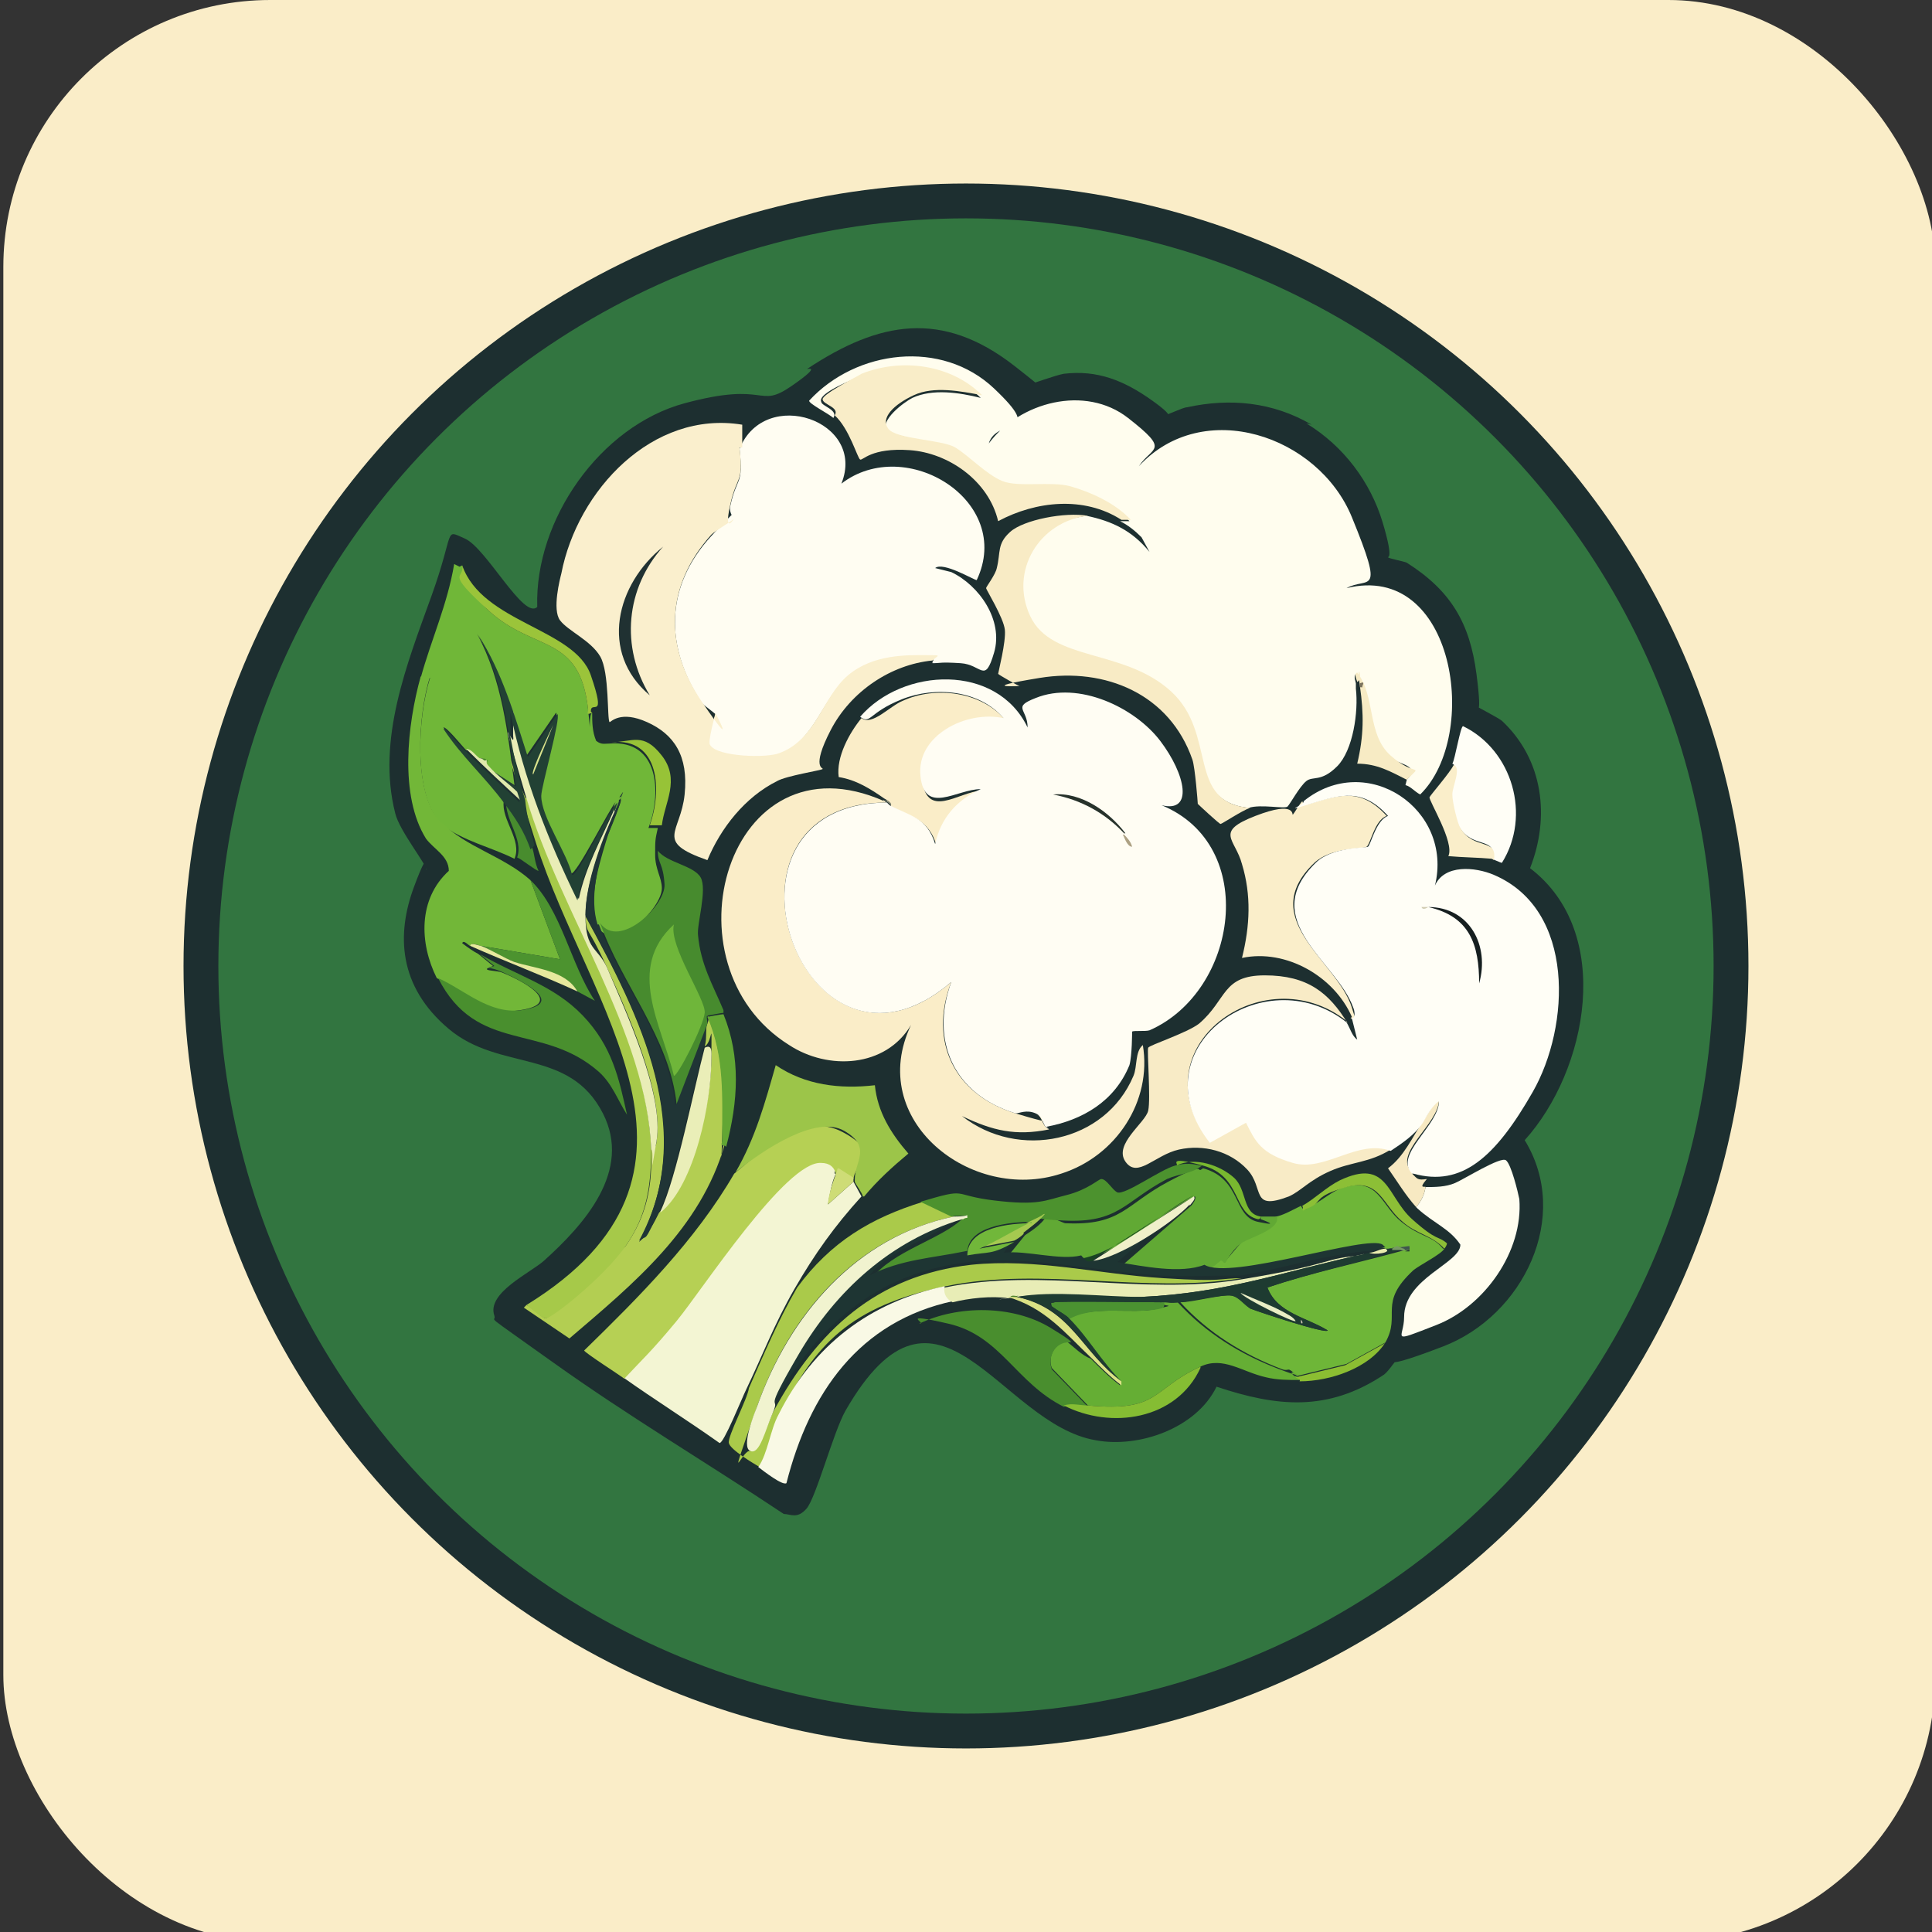 <?xml version="1.0" encoding="UTF-8" standalone="no"?>
<svg
   xmlns:dc="http://purl.org/dc/elements/1.1/"
   xmlns:cc="http://creativecommons.org/ns#"
   xmlns:rdf="http://www.w3.org/1999/02/22-rdf-syntax-ns#"
   xmlns:svg="http://www.w3.org/2000/svg"
   xmlns="http://www.w3.org/2000/svg"
   viewBox="0 0 116.8 116.8"
   version="1.1"
   id="Ebene_1">
  <rect x="0" y="0" width="116.8" height="116.8" fill="#333333" stroke="none"/>
  <defs
     id="defs235" />
  <rect
     ry="16.138"
     y="6.1627787e-08"
     x="0.202"
     height="117.405"
     width="116.8"
     id="rect4976"
     style="fill:#faedc8;stroke-width:35.717;stroke-miterlimit:4;stroke-dasharray:none;fill-opacity:1" />
  <!-- Generator: Adobe Illustrator 30.0.0, SVG Export Plug-In . SVG Version: 2.1.1 Build 123)  -->
  <g
     transform="matrix(0.81,0,0,0.81,11.095,11.095)"
     style="display:inline"
     id="g192">
    <circle
       style="fill:#327540;stroke:#1d2f30;stroke-width:2.6"
       id="circle14"
       r="57.1"
       cy="58.4"
       cx="58.4" />
    <path
       style="fill:#1d2f30"
       id="path16"
       d="m 83.8,17.9 c 2.8,1.7 4.8,4.4 5.7,7.4 0.9,3 0.3,2.5 0.4,2.6 0.1,0.1 1.2,0.3 1.4,0.4 3.3,2.1 4.7,4.5 5.2,8.3 0.5,3.8 -0.1,2.3 0,2.4 0.1,0.1 1.5,0.8 1.9,1.1 3.1,2.9 3.6,7.2 2.1,11 6.3,4.8 4.3,15.1 -0.4,20.3 3.5,5.7 -0.1,13.1 -6.1,15.4 -6,2.3 -3,0.5 -3.1,0.6 -0.3,0.2 -0.9,1.2 -1.3,1.5 -4.2,2.8 -8,2.4 -12.5,0.9 -1.5,3.1 -5.8,4.6 -9,4 -7.2,-1.2 -11.8,-14.2 -18.7,-2.2 -0.9,1.6 -2.2,6.5 -2.9,7.3 -0.7,0.8 -1.2,0.4 -1.7,0.4 C 39.1,95.5 33.2,92 27.6,88 22,84 23.4,85.1 23.2,84.5 c -0.6,-1.7 2.7,-3.2 3.7,-4.1 3,-2.7 6.6,-6.7 4.4,-11 C 28.8,64.5 23.6,66.3 19.8,63.1 16,59.9 15.9,56 17.2,52.5 c 1.3,-3.5 0.8,-1 0.9,-1.3 0.1,-0.3 -2,-2.9 -2.3,-4.2 -1.4,-5.5 0.9,-11.2 2.7,-16.2 1.8,-5 0.9,-5 2.5,-4.3 1.6,0.7 4.4,6.1 5.4,5.1 -0.2,-6.5 4.7,-13.5 11,-15.2 6.3,-1.7 5.4,0.5 8,-1.3 2.6,-1.8 0.8,-1.1 1.2,-1.3 5.3,-3.5 10,-4.4 15.4,-0.2 5.4,4.2 1,1.4 1.1,1.4 0.1,0 2,-0.7 2.6,-0.8 2.5,-0.3 4.5,0.5 6.6,2 2.1,1.5 0.8,1.1 0.9,1.1 0.2,0 1.4,-0.6 1.7,-0.6 3.2,-0.7 6.4,-0.4 9.3,1.3 z" />
    <g
       id="g190">
      <g
         id="g78">
        <path
           style="fill:#fffdef"
           id="path18"
           d="m 92,76.4 c 0.4,-0.5 0.6,-0.9 0.7,-1.5 0.7,0 1.5,0 2.2,-0.3 0.7,-0.3 3.4,-2 3.8,-1.7 0.4,0.3 0.9,2.4 1,2.9 0.3,3.9 -2.6,8 -6.2,9.4 -3.6,1.4 -2.4,1 -2.4,-0.6 0,-2.9 4.2,-4 4.2,-5.4 -0.8,-1.2 -2,-1.6 -3.2,-2.7 z" />
        <path
           style="fill:#fffef6"
           id="path20"
           d="M 97.7,50.4 C 98,48.7 96.2,49.7 95.2,48 c -1,-1.7 -0.6,-2.2 -0.6,-2.5 0,-0.6 0.7,-1.9 0.1,-2.2 0.2,-0.3 0.6,-2.8 0.8,-2.8 3.7,1.8 5.1,6.7 2.9,10.2 -0.1,0 -0.7,-0.3 -0.8,-0.3 z" />
        <path
           style="fill:#faeeca"
           id="path22"
           d="m 97.7,50.4 c -1.1,-0.1 -2.2,-0.1 -3.3,-0.2 0.5,-1 -1.5,-4.2 -1.4,-4.4 0.1,-0.2 1.5,-1.8 1.8,-2.4 0.6,0.2 -0.1,1.6 -0.1,2.2 0,0.6 0.4,2.2 0.6,2.5 1,1.7 2.8,0.7 2.5,2.4 z" />
        <g
           id="g34">
          <path
             style="fill:#fffdee"
             id="path24"
             d="m 91.3,44.5 c 1.1,-1.1 -0.6,-1.1 -1.3,-1.7 -1.8,-1.6 -1.1,-4.4 -2.5,-6.2 -0.2,0.2 0,0.6 0,0.7 0,0.1 0,0.3 0,0.4 0.2,1.7 -0.2,4.6 -1.4,5.8 -1.2,1.2 -1.8,0.7 -2.3,1.1 -0.5,0.4 -1.2,1.7 -1.4,1.9 -0.2,0.2 -2,-0.2 -2.9,0.1 -4.8,-0.5 -3,-6.1 -5.9,-8.7 -2.9,-2.6 -8.2,-0.8 -10.5,-5.6 -2.3,-4.8 0.7,-7 4.3,-7.5 1.9,0.4 3.4,1.1 4.7,2.7 l -0.6,-1.1 c -0.5,-0.5 -1,-0.9 -1.6,-1.2 h 0.7 c -1.1,-1.2 -2.8,-2 -4.5,-2.4 -1.7,-0.4 -4,0 -5.1,-0.4 -1.1,-0.4 -2.3,-1.9 -3.5,-2.5 -1.2,-0.6 -4.7,-1.1 -5,-1.4 -0.6,-0.8 1.3,-2.2 1.9,-2.5 1.5,-0.7 3.5,-0.4 5.1,0 -2.3,-2.3 -6,-2.8 -9,-1.6 -3,1.2 -3,1.7 -2.9,1.9 0,0.3 1.3,0.6 0.9,1.2 -0.3,-0.3 -1.9,-1.1 -1.8,-1.3 3.5,-3.8 9.9,-4.6 13.8,-0.9 3.9,3.7 0.2,2.1 -0.4,4.1 2.3,-3.1 7.2,-4.4 10.4,-1.9 3.2,2.5 1.8,2.1 0.8,3.6 4.8,-5.2 13.4,-2.3 15.9,3.8 2.5,6.1 1.2,4.4 -0.4,5.3 8.1,-2 10,11 5.5,15.4 -0.4,-0.2 -0.7,-0.6 -1.1,-0.7 z" />
          <path
             style="fill:#f8ebc5"
             id="path26"
             d="m 67.5,24.8 c -3.6,0.4 -5.9,4.1 -4.3,7.5 1.6,3.4 7,2.4 10.5,5.6 3.5,3.2 1.1,8.3 5.9,8.7 -0.6,0.2 -2.1,1.2 -2.2,1.2 -0.1,0 -1.6,-1.4 -1.7,-1.5 0,-0.1 -0.2,-2.7 -0.4,-3.3 -1.7,-4.9 -6.5,-6.9 -11.4,-6.1 -4.9,0.8 -1.4,0.6 -1.5,0.6 -0.1,0 -1.5,-0.8 -1.6,-0.9 0,-0.1 0.6,-2.4 0.5,-3.3 -0.1,-0.9 -1.4,-3 -1.4,-3.1 0,-0.1 0.7,-1 0.8,-1.5 0.3,-1.2 0,-1.8 1,-2.7 1,-0.9 4.1,-1.5 5.8,-1.2 z" />
          <path
             style="fill:#f9edc8"
             id="path28"
             d="m 70,25.1 c -2.8,-1.8 -6.4,-1.4 -9.2,0.1 -0.7,-3 -3.7,-5.1 -6.6,-5.3 -2.9,-0.2 -3.5,0.8 -3.7,0.7 -0.2,-0.1 -0.8,-2.3 -1.9,-3.3 0.4,-0.6 -0.9,-0.8 -0.9,-1.2 0,-0.4 2.6,-1.7 2.9,-1.9 3,-1.2 6.7,-0.7 9,1.6 -1.6,-0.3 -3.6,-0.7 -5.1,0 -1.5,0.7 -2.5,1.7 -1.9,2.5 0.6,0.8 4,0.8 5,1.4 1,0.6 2.3,2 3.5,2.5 1.2,0.5 3.7,0 5.1,0.4 1.4,0.4 3.3,1.2 4.5,2.5 z" />
          <path
             style="fill:#f7ebc4"
             id="path30"
             d="m 91.3,44.5 c -1.2,-0.6 -2.2,-1.2 -3.7,-1.2 0.5,-2.1 0.5,-3.7 0.2,-5.8 -0.3,-2.1 0.3,-0.5 -0.2,-0.3 0,-0.1 -0.3,-0.6 0,-0.7 1.4,1.8 0.7,4.6 2.5,6.2 1.8,1.6 2.4,0.6 1.3,1.7 z" />
          <path
             style="fill:#7c745e"
             id="path32"
             d="m 87.8,37.6 v 0 c 0,0 0,-0.1 0,-0.3 0.5,-0.2 0.1,0.2 0.2,0.3 z" />
        </g>
        <g
           id="g50">
          <path
             style="fill:#faedc8"
             id="path36"
             d="m 52.2,46 c 0.1,0 0.2,0.2 0.3,0.2 -14.2,0 -6.3,22.9 4.8,13.4 -1.7,4.4 0.2,8.4 4.8,9.8 4.6,1.4 1.4,0 1.5,0 0.6,0.3 0.4,0.9 1,1.2 -2.5,0.5 -4.2,0.1 -6.5,-1 4.2,3.3 10.7,2 12.8,-3 0.3,-0.7 0.1,-1.8 0.7,-2.3 0.7,4.2 -2,8.3 -6.1,9.6 -6.7,2.2 -14.6,-4 -11.2,-11.1 -1.9,3.2 -6.2,3.4 -9.1,1.5 -9.6,-6 -4.6,-23.4 7.1,-18.2 z" />
          <path
             style="fill:#faedc8"
             id="path38"
             d="m 52.8,46.4 c 0,-0.2 -0.3,-0.4 -0.5,-0.5 -1,-0.7 -2.1,-1.4 -3.4,-1.6 -0.2,-1.5 0.8,-3.3 1.7,-4.4 0.8,0.6 2.1,-0.9 3.1,-1.3 2.4,-1.1 5.8,-0.7 7.6,1.4 -2.8,-0.6 -6.5,1 -6.2,4.3 0.3,3.3 2.7,1.1 4.5,1 -1.8,0.7 -3,2.1 -3.4,4.1 -0.6,-2 -1.9,-2.1 -3.4,-2.9 z" />
          <g
             id="g48">
            <path
               style="fill:#fffdf3"
               id="path40"
               d="m 64.6,70.6 c -0.6,-0.3 -0.3,-0.9 -1,-1.2 -0.7,-0.3 -1.2,0 -1.5,0 C 57.5,68 55.7,64 57.3,59.6 46.2,69.1 38.3,46.3 52.5,46.2 c 0,0 0.1,0.1 0.2,0.2 1.5,0.8 2.8,0.9 3.4,2.9 0.4,-1.9 1.6,-3.3 3.4,-4.1 -1.8,0 -4.2,2 -4.5,-1 -0.3,-3 3.4,-4.9 6.2,-4.3 -1.8,-2.1 -5.1,-2.4 -7.6,-1.4 -2.5,1 -2.3,1.9 -3.1,1.3 3.2,-3.7 10.2,-4 12.5,0.8 0,-1.4 -1.2,-1.5 0.6,-2.2 3.2,-1.3 7.4,0.7 9.3,3.2 1.9,2.5 2.5,5.4 0.1,4.8 7.3,3 5.7,13.9 -0.9,16.8 -0.3,0.1 -1.2,0 -1.3,0.1 0,0 0,1.8 -0.2,2.5 -1.1,2.7 -3.5,4.1 -6.2,4.6 z" />
            <path
               style="fill:#8d907b"
               id="path42"
               d="m 52.8,46.4 c 0,0 -0.1,-0.1 -0.2,-0.2 -0.1,0 -0.2,-0.2 -0.3,-0.2 v 0 c 0.2,0 0.6,0.2 0.5,0.4 z" />
            <path
               style="fill:#27322b"
               id="path44"
               d="m 70.2,48.5 v 0 C 68.8,47 67,46 64.9,45.6 c 2.1,-0.2 4.2,1.3 5.4,2.9 z" />
            <path
               style="fill:#ada183"
               id="path46"
               d="m 70.2,48.6 v 0 c 0.2,0.2 0.5,0.5 0.6,0.9 -0.4,0 -0.6,-0.8 -0.7,-0.9 z" />
          </g>
        </g>
        <g
           id="g66">
          <path
             style="fill:#f8ebc6"
             id="path52"
             d="m 86.8,62.5 c -6.2,-4.9 -15.7,2 -10.2,9 L 79.3,70 c 0.7,1.4 1.9,2.6 3.5,3 2.3,0.6 4.8,-1.9 7.3,-0.9 -1.6,1 -2.9,0.9 -4.5,1.6 -1.6,0.7 -2.2,1.5 -3.1,1.9 -2.9,1.1 -1.8,-0.6 -3.1,-2 -1.3,-1.4 -3.3,-1.9 -5.1,-1.5 -1.8,0.4 -3.1,2.2 -4,0.9 -0.9,-1.3 1.5,-2.9 1.7,-3.8 0.2,-0.9 -0.1,-4.5 0,-4.7 0.1,-0.2 2.9,-1.1 3.8,-1.8 2.1,-1.8 1.7,-3.6 4.9,-3.6 3.2,0 4.8,1.3 6.2,3.6 z" />
          <path
             style="fill:#faeeca"
             id="path54"
             d="m 87.2,62.2 c -1.3,-3 -4.9,-5.1 -8.2,-4.4 0.6,-2.4 0.7,-4.7 0,-7 -0.5,-1.9 -2.1,-2.4 1,-3.6 3.1,-1.2 2.7,0 2.8,-0.1 0.1,-0.1 0.5,-0.8 0.7,-1 0.1,0.3 0.2,0.2 0.5,0.2 2.3,-0.7 3.9,-1.2 5.8,0.9 -0.9,0.3 -1.2,2.1 -1.5,2.3 -0.3,0.2 -2.6,0 -3.9,1.2 -4.4,4.2 1.7,7.3 2.8,10.8 1.1,3.5 0.2,0.7 -0.1,0.8 z" />
          <path
             style="fill:#f7e9c2"
             id="path56"
             d="m 91.7,73.9 c 0.4,0.4 0.4,0.5 1.1,0.4 -0.7,0.8 -0.1,0.5 -0.1,0.6 -0.1,0.6 -0.3,1 -0.7,1.5 -0.8,-0.9 -1.4,-1.9 -2.1,-2.9 1.2,-0.9 1.8,-2.3 2.6,-3.5 0.8,-1.2 0.7,-1.3 1.2,-1.6 0,1.8 -3.5,4 -2,5.4 z" />
          <g
             id="g64">
            <path
               style="fill:#fffef6"
               id="path58"
               d="m 91.7,73.9 c -1.4,-1.4 2,-3.6 2,-5.4 -0.5,0.3 -0.9,1.1 -1.2,1.6 -0.6,0.9 -1.5,1.5 -2.4,2.1 -2.5,-0.9 -4.9,1.6 -7.3,0.9 -2.4,-0.7 -2.8,-1.6 -3.5,-3 l -2.7,1.5 c -5.5,-7 4,-13.9 10.2,-9 0.3,0.5 0.4,1 0.8,1.3 -0.1,-0.4 -0.3,-1.2 -0.4,-1.6 0.3,0 0.2,-0.6 0.1,-0.8 -1.2,-3.4 -7.2,-6.5 -2.8,-10.8 1.2,-1.2 3.7,-1.1 3.9,-1.2 0.2,-0.1 0.6,-2 1.5,-2.3 -1.9,-2.1 -3.5,-1.6 -5.8,-0.9 -2.3,0.7 -0.4,0.1 -0.5,-0.2 4.7,-3.8 11.2,0.6 9.8,6.3 0.7,-1.6 3,-1.4 4.4,-0.8 6.1,2.6 5.7,11.3 2.9,16.2 -2.8,4.9 -5.3,7.1 -8.9,6.1 z" />
            <path
               style="fill:#161f20"
               id="path60"
               d="m 92.9,54 v 0 c 3.1,0 4.6,2.9 3.8,5.7 0,-2.9 -0.7,-5 -3.8,-5.7 z" />
            <path
               style="fill:#d1ccb2"
               id="path62"
               d="m 92.9,54 c 0,0 -0.4,0.3 -0.5,0 h 0.5 c 0,0 0,0 0,0 z" />
          </g>
        </g>
        <g
           id="g76">
          <path
             style="fill:#fffdf2"
             id="path68"
             d="m 55.9,35.7 c 0.3,-0.4 -0.4,-0.4 -0.5,-0.4 -1.3,0 -4.9,0.7 -5.8,1.5 -1.9,1.6 -2.5,4.8 -5.1,5.8 -2.6,1 -4.7,0.3 -5.2,-0.6 -0.5,-0.9 0.5,-2.3 0.4,-2.4 -0.1,-0.1 -0.9,-0.7 -1,-0.8 -2.8,-4.2 -2.8,-8.7 0.7,-12.5 3.5,-3.8 1.7,-1.1 1.7,-1.2 0,-0.1 -0.4,-0.5 -0.3,-1 0.5,-2.3 1,-1.5 0.7,-4.3 1.9,-4.7 9.5,-2.1 7.6,2.6 4.8,-3.7 12.9,1.3 10.1,7.2 -0.2,0 -2.5,-1.4 -3.1,-0.9 l 1.2,0.3 c 2.1,1 3.9,3.6 3.2,6 -0.7,2.4 -0.9,0.9 -2.5,0.8 -1.6,-0.1 -1.4,0 -2.1,0 z" />
          <g
             id="g74">
            <path
               style="fill:#faefcd"
               id="path70"
               d="m 41.5,19.7 c 0.3,2.8 -0.2,2 -0.7,4.3 -0.5,2.3 0.3,1 0.3,1 0,0.1 -1.4,0.9 -1.7,1.2 -3.5,3.9 -3.5,8.4 -0.7,12.5 2.8,4.1 0.9,0.7 1,0.8 0,0.1 -0.6,2.2 -0.4,2.4 0.5,0.9 4.3,1 5.2,0.6 2.7,-1 3.2,-4.2 5.1,-5.8 1.9,-1.6 4.5,-1.5 5.8,-1.5 1.3,0 0.9,0 0.5,0.4 -3.1,0.3 -6.1,2.3 -7.6,5.2 -1.5,2.9 -0.5,2.8 -0.6,2.9 -0.1,0.1 -2.7,0.5 -3.4,0.9 -2.4,1.2 -4.2,3.5 -5.2,5.9 -4,-1.4 -2,-2 -1.7,-4.9 0.3,-2.9 -0.8,-4.5 -2.8,-5.4 -2,-0.9 -2.7,0 -2.8,0 -0.2,-0.2 0,-3.7 -0.7,-4.9 -0.7,-1.2 -2.4,-1.9 -3,-2.7 -0.6,-0.8 0,-3.1 0.1,-3.5 1.2,-6.2 6.8,-12.2 13.5,-11.1 0,0.6 0,1.1 0,1.7 z" />
            <path
               style="fill:#203132"
               id="path72"
               d="M 35.8,27.1 C 33,30.2 32.6,34.6 34.8,38.2 31,35 32.3,29.9 35.8,27.1 Z" />
          </g>
        </g>
      </g>
      <g
         id="g188">
        <path
           style="fill:#70b738"
           id="path80"
           d="m 20.8,28.5 c 0.2,1.1 1.2,2.7 2,3.4 3.4,3.1 6.8,1.7 7.4,7.4 0.6,5.7 -0.2,0.4 0.3,0.2 0,0.7 0,1.4 0.3,2.1 0.4,0.3 0.6,0.2 1,0.2 3.7,-0.3 3.9,3.7 2.9,6.3 h 0.7 c -0.2,0.9 -0.2,0.9 -0.2,2 0,1.1 0.5,1.7 0.5,2.5 0,1.5 -3.4,4.9 -4.8,2.9 -0.7,-1.9 0,-4.3 0.6,-6.3 0.6,-2 1.5,-3.5 1,-3.2 0,0.2 -0.1,0.6 -0.2,0.8 h -0.2 c 0,0 0,-0.5 0.2,-0.7 -0.5,0.5 -3,5.6 -3.4,5.4 -0.4,-1.6 -2.3,-4.2 -2.3,-5.9 0,-1.7 1.5,-6 1.2,-6.1 l -2.2,3.2 c -1.1,-3.1 -1.9,-6.3 -3.7,-9.1 1.9,3.5 2.3,7.4 2.8,11.3 l -2,-1.3 c -0.3,-0.3 0,-0.3 -0.2,-0.5 -0.2,-0.2 -0.3,-0.3 -0.4,-0.1 -0.3,-0.3 -0.6,-0.8 -1,-0.7 -0.3,-0.3 -1.5,-1.8 -1.7,-1.7 1.3,2 3.1,3.6 4.5,5.5 -0.2,1.4 1.4,2.9 0.8,4.3 -1.8,-0.9 -3.8,-1.3 -5.5,-2.6 -2.1,-2.3 -1.7,-8.1 -0.8,-10.9 h -0.7 c 0.8,-2.9 2,-5.5 2.5,-8.5 l 0.4,0.2 z" />
        <path
           style="fill:#6eb638"
           id="path82"
           d="m 94.1,79.5 c -0.2,0.4 -1.8,1.2 -2.3,1.6 -2.7,2.5 -0.9,3.3 -2.1,5.4 l -2.9,1.6 -3.7,0.9 c -0.8,-0.8 -0.5,-0.3 -1.1,-0.5 -2.9,-1.1 -5.5,-2.7 -7.6,-5 0.9,0 3.1,-0.6 3.8,-0.5 0.7,0.1 1.3,1 1.5,1 0.5,0.2 5.6,1.9 5.7,1.6 -1.6,-1 -3.8,-1.3 -4.5,-3.2 3.3,-1.1 6.6,-1.8 9.9,-2.7 3.3,-0.9 0.2,0 0.4,0 0.2,0 0.2,0 0.3,0 v -0.3 c -0.1,0 -0.8,0.1 -0.9,0.1 -0.4,0 -0.4,0 -0.9,0 -1.1,-0.8 -11.4,2.8 -13.3,1.5 0.6,-0.2 0.5,-0.4 0.9,-0.6 0.4,-0.2 0.3,0.2 0.4,0.1 0.1,-0.1 0.9,-1.1 1.3,-1.5 0.7,-0.5 2.8,-1.1 2.5,-1.9 0.4,0 1.5,-0.6 1.9,-0.8 0.2,0.4 0.3,0.3 0.6,0.1 0.9,-0.4 1.8,-1.3 2.7,-1.5 2.5,-0.7 2.7,1.4 4.2,2.6 1.5,1.2 2.3,1 3.1,2 z" />
        <path
           style="fill:#f3f5d3"
           id="path84"
           d="m 48.7,73.9 c -0.3,0.5 -0.5,1.7 -0.6,2.3 L 50,74.5 c 0,0 0.5,0.9 0.6,1.1 -2,2.2 -3.5,4.3 -5,6.9 -1.5,2.6 -2.4,5 -3.6,7.5 -0.3,0.6 -1.7,4.1 -2,4 -2.4,-1.7 -4.8,-3.2 -7.2,-4.9 1.3,-1.4 2.7,-2.8 3.9,-4.3 1.9,-2.3 8.1,-12 10.8,-11.8 2.7,0.2 1,0.3 1.1,0.9 z" />
        <path
           style="fill:#72b738"
           id="path86"
           d="m 19.3,47.7 c 1.7,1.8 4.6,2.5 6.6,4.3 l 2.2,5.9 -5.9,-1 c -0.1,0 -0.7,-0.3 -0.8,0 -0.1,0 -0.5,-0.5 -0.6,-0.2 0.4,0.3 0.8,0.6 1.2,0.8 l 1.1,0.9 c -1.2,0.4 0.3,0.3 0.7,0.5 1.5,0.6 4.7,2.3 1.3,2.8 -3.4,0.5 -4.2,-1.4 -6.2,-2.4 -1.3,-2.6 -1.4,-5.9 0.9,-8 0,-1.1 -1.1,-1.6 -1.7,-2.4 -2,-3.2 -1.4,-8.5 -0.4,-12.1 h 0.7 c -0.9,2.8 -1.3,8.7 0.8,10.9 z" />
        <path
           style="fill:#b6d054"
           id="path88"
           d="m 50,74.3 -1.1,-0.7 c -0.1,0 0,0.2 -0.2,0.4 -0.1,-0.6 -0.5,-0.9 -1.1,-0.9 -2.6,-0.2 -8.9,9.5 -10.8,11.8 -1.9,2.3 -2.6,2.9 -3.9,4.3 -0.4,-0.3 -2.9,-1.9 -3,-2.1 4.1,-4 8.3,-8.2 11.2,-13.2 2.1,-1.7 5.1,-4.7 8.1,-3.1 3,1.6 0.8,2.3 0.8,3.6 z" />
        <path
           style="fill:#aaca4a"
           id="path90"
           d="m 79,81.7 c -7.3,1.2 -14.9,-0.9 -22.1,0.6 -7.2,1.5 -9.8,4.4 -12.4,9.6 -0.6,1.1 -0.8,3 -1.5,3.9 -0.5,-0.3 -2.2,-1.3 -2.3,-1.8 -0.1,-0.5 1.4,-3.3 1.5,-4.1 1.1,-2.5 2.2,-5.1 3.6,-7.5 2.5,-3.4 5.5,-5.2 9.4,-6.4 l 2.3,1.1 c -7.3,1.5 -12.3,7.3 -14.7,14.2 -2.4,6.9 -1.1,3.1 -0.5,3.3 0.6,0.2 1.4,-2.3 1.7,-2.9 3.3,-6.1 7.7,-10.2 14.8,-11 4.8,-0.5 9.5,0.7 14.3,1 4.8,0.3 4,0 6,0 z" />
        <path
           style="fill:#65ae34"
           id="path92"
           d="m 83,89 c 0.1,0.1 0.4,0.1 0.3,0.3 -0.8,0 -1.7,0 -2.5,-0.2 -1.8,-0.4 -3.2,-1.6 -4.9,-0.8 -3.7,1.7 -3,3.4 -8.4,2.9 l -2.7,-2.8 c -0.3,-0.9 0.2,-1.8 1.1,-2 0.5,0.4 1.2,1.1 1.8,1.3 0.7,0.7 1.4,1.4 2.2,2 V 89.4 C 68.4,88 67.4,86.1 66,84.7 c 1.9,-1 4.8,-0.3 6.6,-0.7 1.8,-0.4 0.4,-0.1 0.4,-0.5 0.4,0 0.8,0 1.2,0 2.1,2.3 4.7,3.9 7.6,5 2.9,1.1 0.2,-0.3 1.1,0.5 z" />
        <path
           style="fill:#61a934"
           id="path94"
           d="m 80.4,77.1 c 0.3,0 0.9,0 1.2,0 0.3,0.9 -1.8,1.5 -2.5,1.9 -0.7,0.4 -1.2,1.3 -1.3,1.5 -0.1,0.2 -0.3,-0.2 -0.4,-0.1 C 77,80.7 77,80.8 76.5,81 74.7,81.7 71.9,81 70,80.8 l 5.2,-4.5 c 0.1,-0.1 0.4,-0.5 0.3,-0.7 -2.5,1.2 -5.5,4.1 -8.2,4.7 -2.7,0.6 -4.1,-0.4 -5.8,-0.2 l 1.3,-1.6 c 0.6,-0.4 1.2,-0.8 1.6,-1.4 0.3,0 1.3,0.5 1.4,0.5 4.2,0.2 4.5,-1.4 7.7,-3.1 3.2,-1.7 1.9,-0.5 2.6,-1 2.9,0.8 2.2,3.6 4.1,4 1.9,0.4 0.2,-0.2 0.2,-0.2 z" />
        <path
           style="fill:#b3ce52"
           id="path96"
           d="m 35.6,76.7 c 2.5,-2.1 3.8,-8.3 3.8,-11.5 0,-3.2 0.1,-1.1 -0.5,-0.8 0.2,-0.7 0,-1.2 0.2,-1.7 0.2,-0.5 0,-0.6 0,-0.6 1.3,3 1.2,6.1 1.1,9.2 -0.1,3.1 -0.1,0.4 0.2,0.4 -1.8,6.3 -6.8,10.4 -11.6,14.5 l -3.4,-2.3 0.2,-0.2 c 0.4,0.2 1.1,0.9 1.4,1 0.3,0.1 5.4,-4.7 6,-5.4 1.6,-2.3 2,-4.5 1.9,-7.2 0.3,0 0.4,-0.4 0.4,-0.6 0.6,-3.5 -2.2,-9.7 -3.7,-13 -1.5,-3.3 -1.5,-2.3 -1.6,-3.8 4.1,7.5 8.4,16 4,24.3 0.7,-0.6 1.1,-1.4 1.5,-2.2 z" />
        <path
           style="fill:#9cc549"
           id="path98"
           d="m 50.7,75.6 c 0,-0.2 -0.6,-1 -0.6,-1.1 0,0 0,-0.2 0,-0.2 0,-1.3 1.3,-2.4 -0.8,-3.6 -2.1,-1.2 -6,1.4 -8.1,3.1 1.5,-2.6 2.2,-5.2 3,-8 2.2,1.5 4.8,1.8 7.4,1.5 0.2,2 1.2,3.6 2.5,5.1 -1.2,1 -2.3,2 -3.3,3.2 z" />
        <path
           style="fill:#4c922e"
           id="path100"
           d="m 64.3,77 c -0.4,0 -0.7,0.4 -1,0.5 -1.6,0 -4.9,0.3 -4.8,2.4 -2.5,0.5 -4.8,0.7 -7.1,1.8 1.5,-2 5.1,-2.9 6.7,-4.4 1.6,-1.5 0.3,0 0.4,-0.1 V 77 c -0.5,0.1 -0.8,0 -1.2,0.1 L 55,76 c 3.7,-1.1 2.2,-0.5 5.5,-0.1 3.3,0.4 3.8,0 5.4,-0.4 1.6,-0.4 2.4,-1.2 2.6,-1.2 0.4,0 0.8,0.8 1.2,1 0.6,0.2 3.2,-1.7 4.3,-2 1.1,-0.3 1.7,0 2,0 -0.7,0.6 -1.7,0.6 -2.6,1 -3.2,1.7 -3.6,3.3 -7.7,3.1 -4.1,-0.2 -1.1,-0.5 -1.4,-0.5 z" />
        <path
           style="fill:#a6c949"
           id="path102"
           d="m 34.9,72.1 c 0,2.7 -0.3,4.9 -1.9,7.2 -1.6,2.3 -5.6,5.5 -6,5.4 -0.4,-0.1 -1.1,-0.8 -1.4,-1 15.9,-9.8 4.6,-22.2 0.7,-34.5 -3.9,-12.3 -0.6,-2.2 -0.7,-3.4 2.5,8.4 9,17.4 9.3,26.2 z" />
        <path
           style="fill:#f9f9e5"
           id="path104"
           d="M 57.5,83.4 C 50.4,84.9 46.7,90.3 45,97 c -0.3,0.2 -1.7,-0.9 -2.1,-1.2 0.7,-1 0.9,-2.8 1.5,-3.9 2.6,-5.2 6.8,-8.4 12.4,-9.6 0,0.5 0.2,0.9 0.6,1.1 z" />
        <path
           style="fill:#498f2e"
           id="path106"
           d="m 19,59.3 c 2,0.9 3.8,2.7 6.2,2.4 3.4,-0.5 0.2,-2.1 -1.3,-2.8 -1.5,-0.7 -1.9,-0.1 -0.7,-0.5 l -1.1,-0.9 c 2.7,1.6 5.5,2.3 7.7,4.6 2.2,2.3 2.7,4.7 3.3,7.4 C 32.4,68.4 32,67.2 31,66.3 26.8,62.6 21.9,65 19,59.3 Z" />
        <path
           style="fill:#498e2e"
           id="path108"
           d="m 65.9,86.5 c -0.9,0.1 -1.4,1.1 -1.1,2 l 2.7,2.8 c -0.6,0 -1.2,-0.2 -1.8,0 -3.6,-1.8 -4.7,-5.3 -8.6,-6.2 -3.9,-0.9 -1.5,0 -2.2,0 2.9,-1.4 7,-1.4 9.8,0.3 2.8,1.7 0.8,0.8 1.3,1.2 z" />
        <path
           style="fill:#e8edb6"
           id="path110"
           d="m 88.1,79.9 c -6,1.3 -10.2,2.9 -16.6,3.2 -2.8,0.1 -6.6,-0.4 -9.3,0 -2.7,0.4 -0.4,0 -0.6,0.1 -1.3,-0.2 -3,0 -4.2,0.3 -0.4,-0.2 -0.7,-0.6 -0.6,-1.1 7.2,-1.5 14.8,0.6 22.1,-0.6 7.3,-1.2 6,-1.6 9.2,-1.8 z" />
        <path
           style="fill:#4c932f"
           id="path112"
           d="M 29.4,60.3 C 28.5,58.8 26.2,58.7 24.7,58.1 23.2,57.5 23,57.2 22.2,56.9 l 5.9,1 -2.2,-5.9 c 2.3,2.2 3,6.3 4.8,9 z" />
        <path
           style="fill:#62a634"
           id="path114"
           d="m 40.4,71.8 c -0.4,0 -0.2,-0.1 -0.2,-0.4 0,-3.2 0.2,-6.2 -1.1,-9.2 0,0 1,-0.2 1.2,-0.2 1.3,3.2 1.1,6.5 0.2,9.9 z" />
        <path
           style="fill:#9bc43a"
           id="path116"
           d="m 30.5,39.5 c -0.5,0.2 -0.3,0 -0.3,-0.2 -0.6,-5.7 -4,-4.3 -7.4,-7.4 -3.4,-3.1 -1.8,-2.3 -2,-3.4 1.5,4.3 8.4,4.7 9.6,8.2 1.2,3.5 0,1.8 0,2.7 z" />
        <path
           style="fill:#8cbf36"
           id="path118"
           d="m 94.1,79.5 c -0.9,-1 -2.1,-1.1 -3.1,-2 -1.5,-1.2 -1.7,-3.3 -4.2,-2.6 -2.5,0.7 -1.8,1.1 -2.7,1.5 -0.9,0.4 -0.4,0.3 -0.6,-0.1 0.9,-0.5 1.8,-1.4 2.8,-1.9 3.6,-1.7 3.5,1.2 5.4,2.9 1.9,1.7 1.9,1.2 2.6,1.8 0,0.1 -0.1,0.3 -0.2,0.4 z" />
        <path
           style="fill:#85bd33"
           id="path120"
           d="m 75.9,88.4 c -1.8,3.9 -6.7,4.6 -10.2,2.8 0.6,-0.2 1.2,0 1.8,0 5.4,0.5 4.7,-1.2 8.4,-2.9 z" />
        <path
           style="fill:#97c337"
           id="path122"
           d="m 35.5,47.9 h -0.7 c 0.9,-2.5 0.8,-6.6 -2.9,-6.2 1.6,0 2.4,-0.8 3.8,1 1.4,1.8 0.2,3.5 0,5.2 z" />
        <path
           style="fill:#dbe285"
           id="path124"
           d="m 70,89.4 v 0.3 c -0.8,-0.6 -1.5,-1.3 -2.2,-2 -2,-1.9 -3.5,-3.8 -6.3,-4.6 h 0.2 c 0.3,0 0.5,0 0.5,0 4.1,0.9 4.8,4.1 7.8,6.3 z" />
        <path
           style="fill:#8bbe32"
           id="path126"
           d="m 89.7,86.5 c -1.2,1.9 -4.1,2.9 -6.4,2.9 0.1,-0.2 -0.2,-0.2 -0.3,-0.3 l 3.7,-0.9 2.9,-1.6 z" />
        <path
           style="fill:#488c2e"
           id="path128"
           d="m 26,49.5 c 0.2,0.5 0.2,1.2 0.5,1.8 -0.2,0 -1.3,-0.9 -1.6,-1 0.5,-1.4 -1,-2.9 -0.8,-4.3 0.9,1.2 1.5,2.1 2,3.5 z" />
        <path
           style="fill:#e6e99d"
           id="path130"
           d="m 29.4,60.3 c -2.6,-1.2 -5.3,-2.2 -8,-3.4 0,-0.3 0.7,0 0.8,0 0.8,0.3 1.7,0.9 2.5,1.2 1.5,0.5 3.8,0.6 4.7,2.2 z" />
        <path
           style="fill:#78b82f"
           id="path132"
           d="m 80.4,77.1 c 0,0 0,0.2 -0.2,0.2 -1.9,-0.4 -1.2,-3.2 -4.1,-4 -2.9,-0.8 -1.7,0 -2,0 1.4,-0.7 3.3,0 4.3,0.9 1,0.9 0.6,2.7 2,2.9 z" />
        <path
           style="fill:#e9edb6"
           id="path134"
           d="m 32.1,46.7 h 0.2 c -1,2.2 -2.3,5.5 -2.3,8 0,2.5 0.9,2.3 1.6,3.8 1.4,3.3 4.3,9.5 3.7,13 -0.6,3.5 -0.1,0.7 -0.4,0.6 -0.3,-8.7 -6.8,-17.7 -9.3,-26.2 -2.5,-8.5 -0.8,-3.1 -1,-4.7 v -1.8 c 0.9,4.9 2.7,9.5 4.9,14 0.5,-2.4 1.7,-4.5 2.7,-6.8 z" />
        <path
           style="fill:#203536"
           id="path136"
           d="m 31,55.3 c 1.6,4.4 5.2,8.5 5.7,13.5 l 2.3,-6 c 0,0.5 0,1 -0.2,1.7 -0.8,3.1 -2.1,9.7 -3.3,12.2 -1.2,2.5 -0.8,1.7 -1.5,2.2 4.5,-8.3 0,-16.9 -4,-24.3 0,-2.5 1.3,-5.8 2.3,-8 1,-2.2 0.2,-0.6 0.2,-0.8 0.6,-0.4 -0.9,3 -1,3.2 -0.6,1.9 -1.2,4.4 -0.6,6.3 z" />
        <path
           style="fill:#478929"
           id="path138"
           d="m 22.7,43.1 c -0.1,0.2 -0.3,0 -0.4,-0.1 0,-0.2 0.4,0 0.4,0.1 z" />
        <path
           style="fill:#1e3533"
           id="path140"
           d="m 89.7,79.4 c -0.4,0 -0.8,0.3 -1.2,0.3 -0.4,0 -0.3,0 -0.4,0 C 85,80 82,81 78.9,81.5 c -2,0 -4,0.1 -6,0 -4.8,-0.3 -9.5,-1.5 -14.3,-1 -7,0.8 -11.5,4.9 -14.8,11 0.6,-1.4 1.2,-3 1.9,-4.3 2.8,-4.8 6.9,-8.5 12.2,-10.1 -1.6,1.5 -5.2,2.4 -6.7,4.4 2.3,-1.2 4.7,-1.3 7.1,-1.8 2.4,-0.5 1.8,0 3.5,-1 1.7,-1 0.5,-0.4 0.7,-0.5 l -1.3,1.6 c 1.7,-0.2 4.2,0.6 5.8,0.2 0.3,0.4 0.4,0.2 0.7,0.2 1.9,-0.2 5.9,-2.8 7.2,-4.2 l -5.2,4.5 c 1.9,0.3 4.7,0.9 6.5,0.2 1.9,1.2 12.2,-2.3 13.3,-1.5 z" />
        <path
           style="fill:#40574e"
           id="path142"
           d="m 91.2,79.6 c 0,0 -0.5,-0.2 -0.5,-0.2 0,0 0.8,-0.1 0.8,-0.1 v 0.3 c 0,0 -0.3,0 -0.3,0 z" />
        <path
           style="fill:#cedc76"
           id="path144"
           d="m 50,74.3 c 0,0 0,0.1 0,0.2 l -1.9,1.7 c 0,-0.6 0.4,-1.8 0.6,-2.3 0.2,-0.5 0,-0.3 0.2,-0.4 l 1.1,0.7 z" />
        <path
           style="fill:#f1f3cf"
           id="path146"
           d="m 58.1,77.3 c -5.3,1.6 -9.4,5.3 -12.2,10.1 -2.8,4.8 -1.3,2.9 -1.9,4.3 -0.6,1.4 -1,3.2 -1.7,2.9 -0.7,-0.3 0.3,-2.8 0.5,-3.3 2.4,-6.8 7.4,-12.7 14.7,-14.2 0.3,0 0.7,0 1,-0.1 v 0.2 c 0,0 -0.2,0 -0.3,0.1 z" />
        <path
           style="fill:#4b9231"
           id="path148"
           d="m 66.1,84.7 c -0.3,-0.3 -0.9,-0.6 -1.3,-0.9 -0.1,-0.4 0,-0.2 0.2,-0.3 0.4,-0.1 7,0 8.2,0 0,0.4 0,0.4 -0.4,0.5 -1.9,0.4 -4.7,-0.3 -6.6,0.7 z" />
        <path
           style="fill:#f0f0ca"
           id="path150"
           d="m 75.1,76.2 c -1.3,1.4 -5.3,4 -7.2,4.2 l 7.5,-4.8 c 0.2,0.2 -0.2,0.5 -0.3,0.7 z" />
        <path
           style="fill:#194323"
           id="path152"
           d="m 67.9,80.4 c -0.3,0 -0.4,0.2 -0.7,-0.2 2.7,-0.6 5.8,-3.4 8.2,-4.7 l -7.5,4.8 z" />
        <path
           style="fill:#a5c950"
           id="path154"
           d="m 62.7,78.4 c -0.2,0.2 -0.5,0.4 -0.7,0.5 l -2.6,0.5 c 1.3,-0.6 2.6,-1.4 3.9,-2 1.3,-0.6 0.6,-0.4 1,-0.5 -0.5,0.6 -1.1,1 -1.6,1.4 z" />
        <path
           style="fill:#eaeeb8"
           id="path156"
           d="m 35.6,76.7 c 1.2,-2.5 2.5,-9.2 3.3,-12.2 0.6,-0.3 0.5,0.4 0.5,0.8 0,3.2 -1.2,9.4 -3.8,11.5 z" />
        <g
           id="g162">
          <path
             style="fill:#478b2e"
             id="path158"
             d="m 40.3,61.9 c -0.2,0 -1.1,0.2 -1.2,0.2 -0.1,0 0,0.4 0,0.6 l -2.3,6 c -0.5,-4.9 -4.2,-9.1 -5.7,-13.5 1.4,2 4.9,-1.3 4.8,-2.9 -0.1,-1.6 -0.5,-1.5 -0.5,-2.5 0.7,0.9 2.7,1.1 3.2,2 0.5,0.9 -0.3,3.5 -0.2,4.3 0.2,2.2 1.1,3.7 1.9,5.6 z" />
          <path
             style="fill:#6fb63a"
             id="path160"
             d="m 36.6,55.3 c -0.4,1.6 2.4,5.6 2.3,6.6 -0.1,1 -2,4.7 -2.3,4.7 -0.9,-3.8 -3.6,-8 0,-11.3 z" />
        </g>
        <path
           style="fill:#71b73a"
           id="path164"
           d="m 63.3,77.5 c -1.3,0.6 -2.5,1.4 -3.9,2 L 62,79 c -1.7,1 -1.9,0.7 -3.5,1 0,-2.1 3.2,-2.4 4.8,-2.4 z" />
        <g
           id="g172">
          <path
             style="fill:#224134"
             id="path166"
             d="m 32.1,46.7 c -0.9,2.2 -2.2,4.3 -2.7,6.8 -2.2,-4.5 -4,-9.1 -5,-14 v 1.8 c 0.3,1.6 0.6,3.1 1.1,4.7 0.1,1.1 0.4,2.3 0.7,3.4 l -0.3,0.3 c -0.5,-1.4 -1.1,-2.3 -2,-3.5 -1.4,-1.9 -3.2,-3.5 -4.5,-5.5 0.2,-0.1 1.4,1.5 1.7,1.7 1.3,1.3 2.7,2.6 4,3.8 l -0.2,-0.6 c -0.6,-0.7 -1.5,-1.3 -2.1,-1.9 l 2,1.3 C 24.3,41.1 23.9,37.2 22,33.7 c 1.8,2.8 2.7,6 3.7,9.1 l 2.2,-3.2 c 0.3,0.2 -1.2,5.4 -1.2,6.1 0,1.6 1.9,4.2 2.3,5.9 0.4,0.2 2.8,-5 3.4,-5.4 -0.1,0.2 -0.2,0.6 -0.2,0.7 z" />
          <path
             style="fill:#e0e9ab"
             id="path168"
             d="m 22.2,42.9 c 0.1,0 0.3,0.3 0.4,0.1 0.1,0.2 -0.1,0.2 0.2,0.5 0.6,0.7 1.5,1.3 2.1,1.9 l 0.2,0.6 c -1.3,-1.2 -2.7,-2.5 -4,-3.8 0.4,0 0.7,0.5 1,0.7 z" />
          <path
             style="fill:#dae38c"
             id="path170"
             d="m 27.6,40.4 -1.5,3.7 c -0.3,0 1.3,-3.3 1.5,-3.7 z" />
        </g>
        <path
           style="fill:#50832d"
           id="path174"
           d="m 62.2,83.1 c 0,0 -0.2,0 -0.5,0 0.2,-0.2 0.4,0 0.6,-0.1 v 0 z" />
        <g
           id="g186">
          <path
             style="fill:#1e3b31"
             id="path176"
             d="m 90.6,79.4 c 0,0 -0.4,0.1 -0.4,0.2 h 0.6 c -3.3,1 -6.7,1.7 -9.9,2.8 0.7,1.9 3,2.3 4.5,3.2 -0.1,0.3 -5.2,-1.4 -5.7,-1.6 -0.5,-0.2 -0.9,-0.9 -1.5,-1 -0.6,-0.1 -2.9,0.4 -3.8,0.5 -0.9,0.1 -0.8,0 -1.2,0 -1.1,0 -7.8,-0.1 -8.2,0 -0.4,0.1 -0.4,0 -0.2,0.3 0.4,0.3 1,0.6 1.3,0.9 1.4,1.4 2.4,3.2 3.9,4.7 -3,-2.3 -3.7,-5.5 -7.8,-6.3 v 0 c 2.7,-0.5 6.5,0 9.3,0 6.4,-0.3 10.6,-1.9 16.6,-3.2 6,-1.3 0.3,0 0.4,0 0.3,0.2 1.8,0 1.2,-0.3 0.4,0 0.5,0 0.9,0 z" />
          <path
             style="fill:#769963"
             id="path178"
             d="m 91.2,79.6 c -0.2,0.1 -0.3,0 -0.4,0 h -0.6 c 0,-0.2 0.4,-0.3 0.4,-0.3 0,0 0.4,0.2 0.5,0.2 z" />
          <path
             style="fill:#e9ecad"
             id="path180"
             d="m 88.5,79.8 c 0.4,0 0.8,-0.3 1.2,-0.3 0.6,0.3 -0.9,0.5 -1.2,0.3 z" />
          <path
             style="fill:#e9eec5"
             id="path182"
             d="m 82.4,84.4 c 0.2,0.1 0.5,0.3 0.6,0.5 0,0.2 -3.9,-1.7 -4.1,-2.1 1.1,0.5 2.5,1 3.5,1.6 z" />
          <path
             style="fill:#d4c6b5"
             id="path184"
             d="m 83.3,84.8 h 0.1 c 0.2,0.2 0.1,0.4 0,0.2 v -0.2 z" />
        </g>
      </g>
    </g>
  </g>
</svg>
